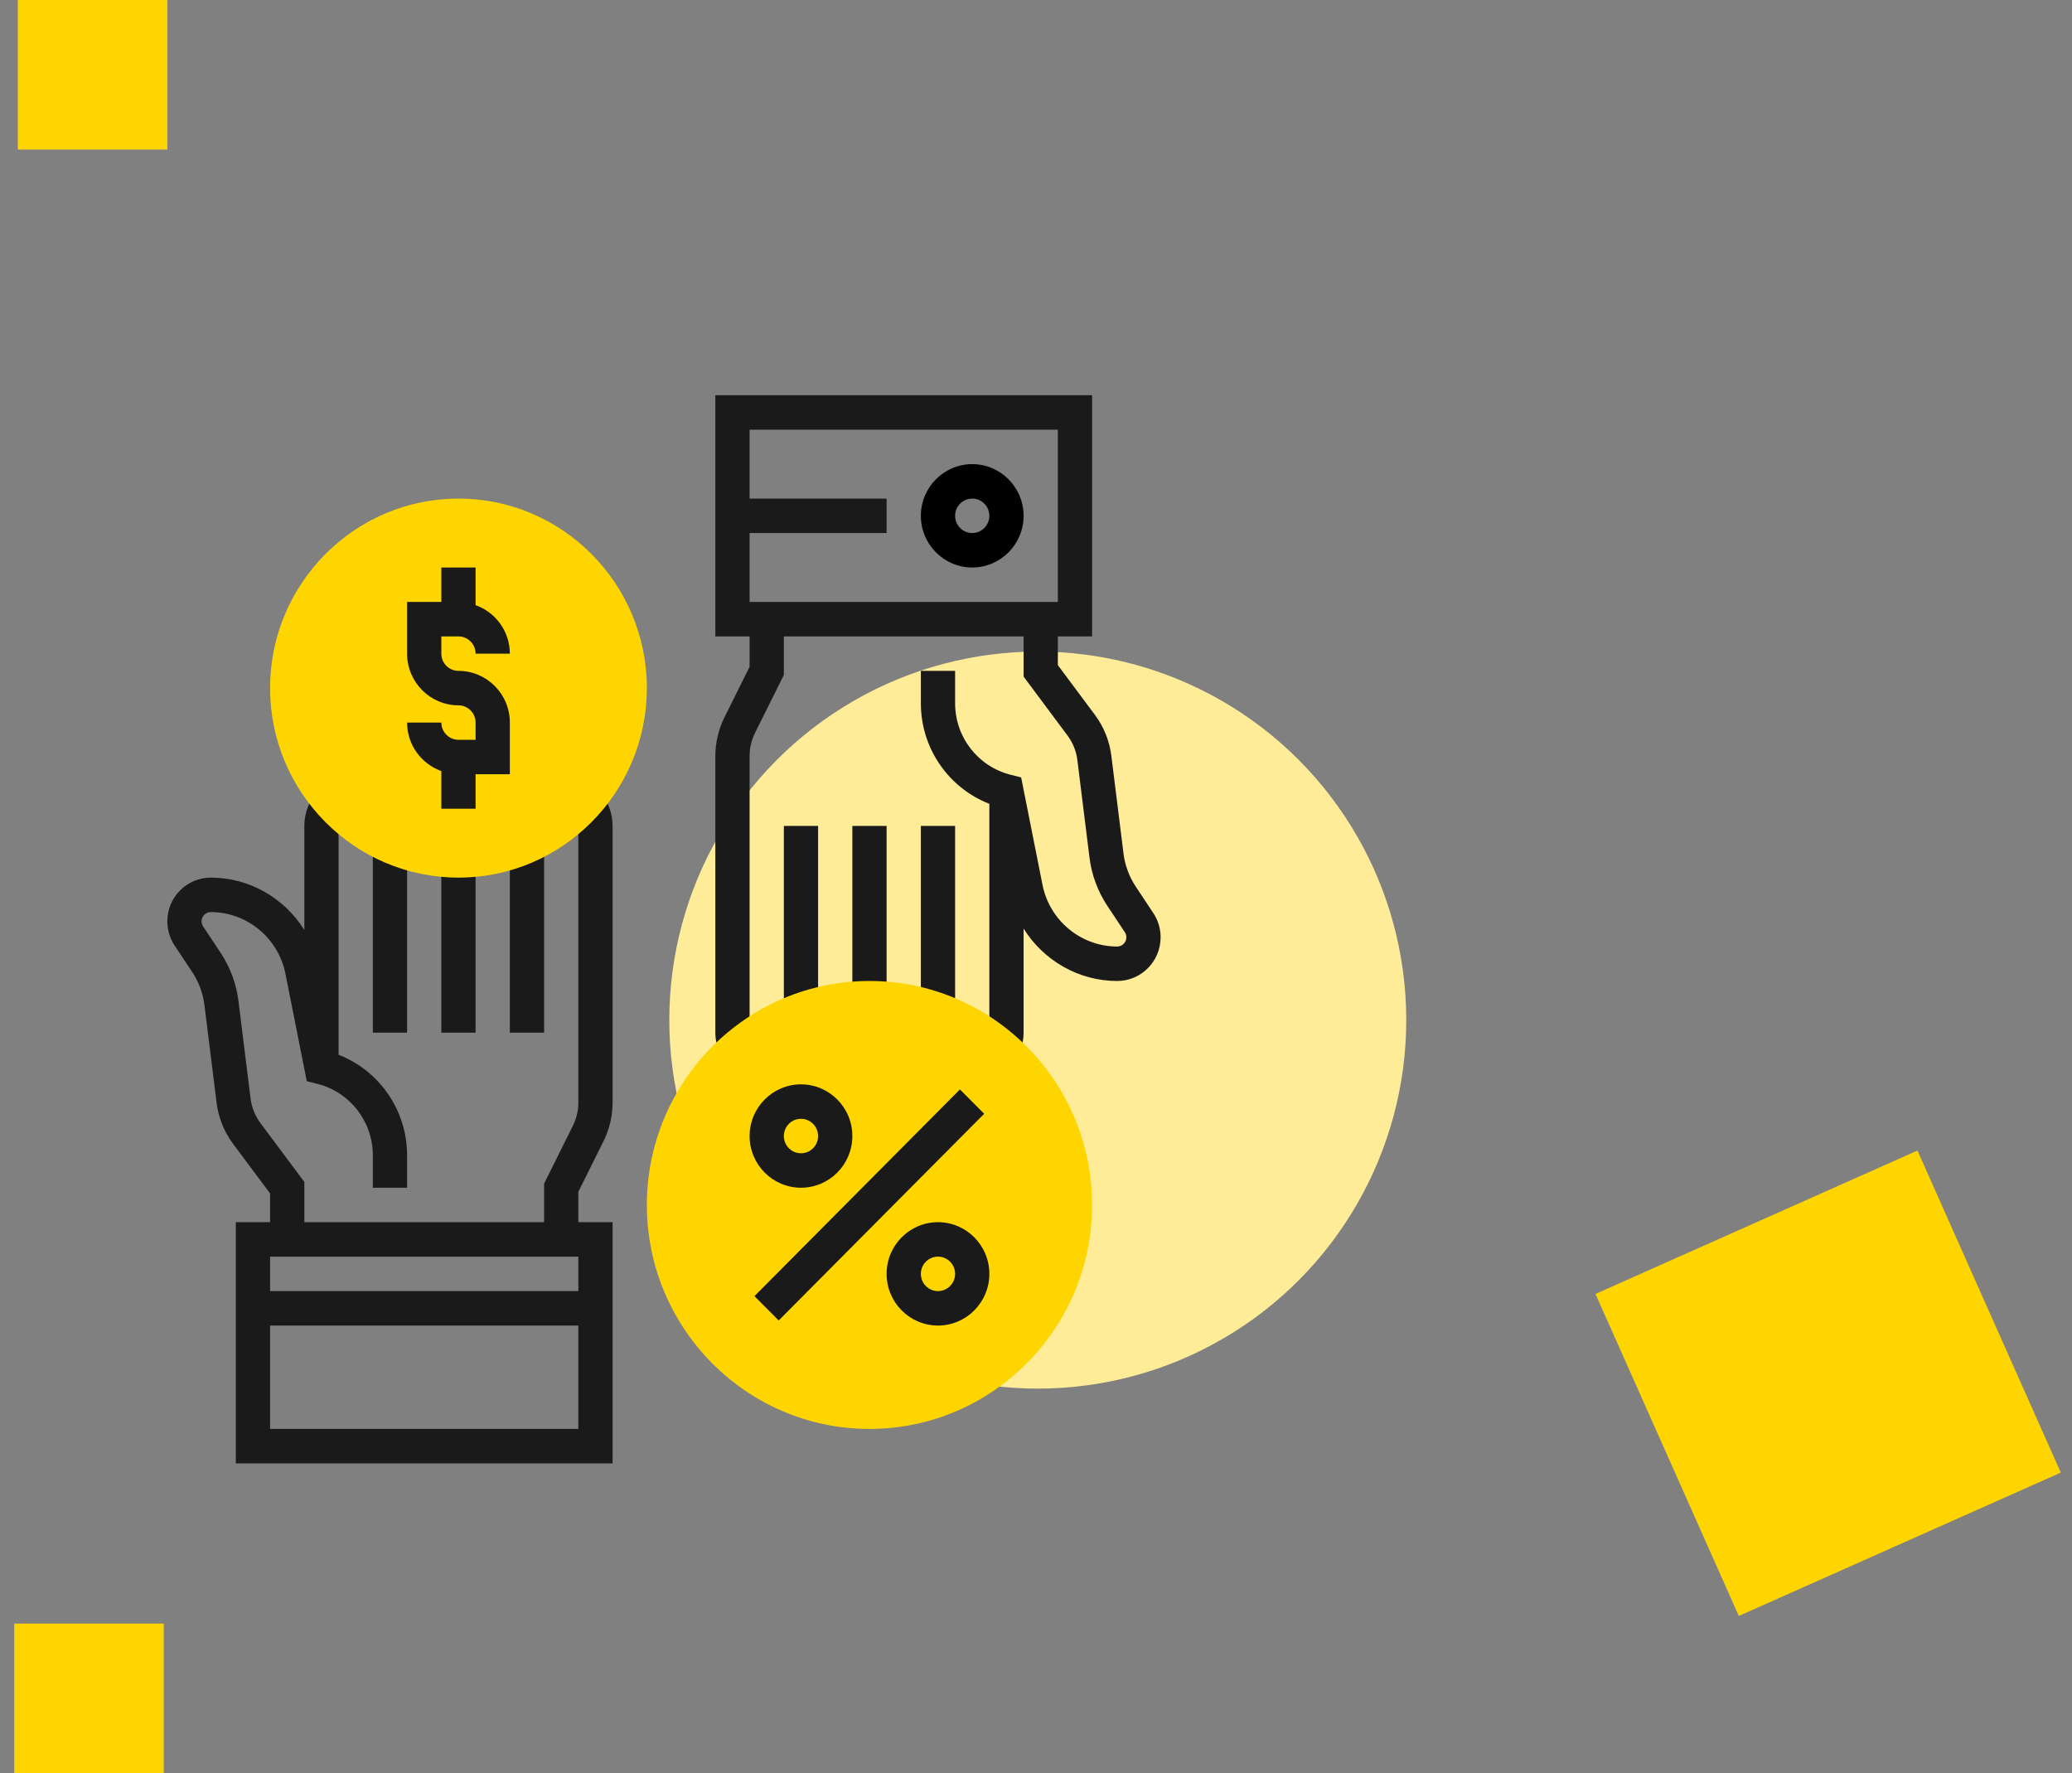 <?xml version="1.0" encoding="UTF-8"?>
<svg width="194px" height="166px" viewBox="0 0 194 166" version="1.1" xmlns="http://www.w3.org/2000/svg" xmlns:xlink="http://www.w3.org/1999/xlink">
    <rect x="0" y="0" width="194" height="166" fill="#808080" stroke="none"/>
    <title>commission@2x</title>
    <g id="Page" stroke="none" stroke-width="1" fill="none" fill-rule="evenodd">
        <g id="HP_Signify_V2-Join-Us" transform="translate(-650, -2736)">
            <g id="s7-organism" transform="translate(0, 2534)">
                <g id="Group-5">
                    <g id="stats-heading" transform="translate(160, 201)">
                        <g id="stat-groups">
                            <g id="ben-list">
                                <g id="ben-2" transform="translate(424.667, 1)">
                                    <g id="commission" transform="translate(66, 0)">
                                        <rect id="Rectangle" fill="#FFD500" transform="translate(170.5, 129.5) rotate(-24) translate(-170.5, -129.5) " x="154" y="113" width="33" height="33"></rect>
                                        <rect id="Rectangle" fill="#FFD500" x="0.667" y="152" width="14" height="14"></rect>
                                        <rect id="Rectangle" fill="#FFD500" x="1" y="0" width="14" height="14"></rect>
                                        <g id="Group-12" transform="translate(15, 37)">
                                            <circle id="Oval" fill="#FFEC99" cx="81.5" cy="58.5" r="34.5"></circle>
                                            <g id="commission" fill-rule="nonzero">
                                                <path d="M40.845,69.826 C41.396,68.711 41.69,67.463 41.69,66.219 L41.69,40.323 C41.69,39.105 41.239,37.942 40.418,37.047 L38.059,39.231 C38.332,39.529 38.483,39.918 38.483,40.323 L38.483,66.219 C38.483,66.966 38.308,67.715 37.976,68.384 L35.276,73.813 L35.276,77.419 L12.828,77.419 L12.828,73.656 L8.72,68.145 C8.218,67.473 7.897,66.677 7.794,65.844 L6.658,56.7 C6.46,55.108 5.889,53.558 5.003,52.221 L3.351,49.729 C3.257,49.587 3.207,49.421 3.207,49.25 C3.207,48.774 3.592,48.387 4.065,48.387 C7.45,48.387 10.39,50.811 11.056,54.152 L13.057,64.219 L14.041,64.468 C17.104,65.239 19.241,67.992 19.241,71.166 L19.241,74.194 L22.448,74.194 L22.448,71.166 C22.448,66.945 19.864,63.244 16.034,61.744 L16.034,40.323 C16.034,39.918 16.185,39.529 16.458,39.232 L14.099,37.047 C13.278,37.94 12.828,39.105 12.828,40.323 L12.828,50.069 C10.979,47.098 7.703,45.161 4.065,45.161 C1.825,45.161 0,46.995 0,49.25 C0,50.06 0.236,50.844 0.683,51.518 L2.333,54.006 C2.944,54.929 3.338,55.997 3.475,57.097 L4.612,66.24 C4.783,67.631 5.315,68.958 6.154,70.079 L9.621,74.731 L9.621,77.419 L6.414,77.419 L6.414,100 L41.69,100 L41.69,77.419 L38.483,77.419 L38.483,74.574 L40.845,69.826 Z M38.483,80.645 L38.483,83.871 L9.621,83.871 L9.621,80.645 L38.483,80.645 Z M9.621,96.774 L9.621,87.097 L38.483,87.097 L38.483,96.774 L9.621,96.774 Z" id="Shape" fill="#1A1A1A"></path>
                                                <polygon id="Path" fill="#1A1A1A" points="19.241 42.205 22.448 42.205 22.448 59.677 19.241 59.677"></polygon>
                                                <polygon id="Path" fill="#1A1A1A" points="25.655 43.548 28.862 43.548 28.862 59.677 25.655 59.677"></polygon>
                                                <polygon id="Path" fill="#1A1A1A" points="32.069 42.206 35.276 42.206 35.276 59.677 32.069 59.677"></polygon>
                                                <path d="M92.317,48.482 L90.667,45.994 C90.056,45.071 89.662,44.003 89.525,42.903 L88.388,33.76 C88.217,32.369 87.685,31.042 86.846,29.921 L83.379,25.269 L83.379,22.581 L86.586,22.581 L86.586,5.73018335e-15 L51.31,5.73018335e-15 L51.31,22.581 L54.517,22.581 L54.517,25.426 L52.155,30.176 C51.604,31.289 51.31,32.537 51.31,33.781 L51.31,59.677 C51.31,60.018 51.354,60.353 51.423,60.681 C51.445,60.787 51.482,60.89 51.512,60.995 C51.575,61.218 51.649,61.435 51.743,61.647 C51.766,61.698 51.774,61.753 51.799,61.805 L51.817,61.795 C52.019,62.211 52.263,62.606 52.582,62.955 L54.941,60.771 C54.822,60.642 54.739,60.489 54.668,60.331 C54.575,60.123 54.517,59.906 54.517,59.677 L54.517,33.781 C54.517,33.034 54.692,32.285 55.024,31.616 L57.724,26.187 L57.724,22.581 L80.172,22.581 L80.172,26.344 L84.28,31.855 C84.782,32.527 85.103,33.323 85.206,34.156 L86.342,43.3 C86.54,44.892 87.111,46.442 87.997,47.779 L89.647,50.268 C89.742,50.41 89.791,50.576 89.791,50.747 C89.793,51.226 89.408,51.613 88.935,51.613 C85.55,51.613 82.61,49.189 81.944,45.848 L79.943,35.781 L78.959,35.532 C75.896,34.761 73.759,32.008 73.759,28.834 L73.759,25.806 L70.552,25.806 L70.552,28.834 C70.552,33.055 73.136,36.756 76.966,38.256 L76.966,59.677 C76.966,59.903 76.906,60.119 76.816,60.327 C76.746,60.485 76.661,60.639 76.542,60.769 L78.901,62.955 C79.22,62.606 79.465,62.208 79.669,61.79 L79.687,61.8 C79.711,61.75 79.719,61.695 79.741,61.645 C79.836,61.434 79.908,61.216 79.97,60.992 C79.999,60.887 80.038,60.785 80.059,60.681 C80.129,60.352 80.172,60.018 80.172,59.677 L80.172,49.931 C82.021,52.902 85.297,54.839 88.935,54.839 C91.175,54.839 93,53.005 93,50.75 C93,49.94 92.764,49.156 92.317,48.482 L92.317,48.482 Z M83.379,3.226 L83.379,19.355 L54.517,19.355 L54.517,12.903 L67.345,12.903 L67.345,9.677 L54.517,9.677 L54.517,3.226 L83.379,3.226 Z" id="Shape" fill="#1A1A1A"></path>
                                                <polygon id="Path" fill="#1A1A1A" points="70.552 57.553 70.552 57.795 73.759 57.795 73.759 57.553 73.759 40.323 70.552 40.323"></polygon>
                                                <polygon id="Path" fill="#1A1A1A" points="64.138 40.323 67.345 40.323 67.345 56.452 64.138 56.452"></polygon>
                                                <polygon id="Path" fill="#1A1A1A" points="57.724 57.553 57.724 57.794 60.931 57.794 60.931 57.553 60.931 40.323 57.724 40.323"></polygon>
                                                <path d="M75.362,16.129 C78.014,16.129 80.172,13.958 80.172,11.29 C80.172,8.623 78.014,6.452 75.362,6.452 C72.71,6.452 70.552,8.623 70.552,11.29 C70.552,13.958 72.71,16.129 75.362,16.129 Z M75.362,9.677 C76.247,9.677 76.966,10.402 76.966,11.29 C76.966,12.179 76.247,12.903 75.362,12.903 C74.477,12.903 73.759,12.179 73.759,11.29 C73.759,10.402 74.477,9.677 75.362,9.677 Z" id="Shape" fill="#000000"></path>
                                                <path d="M27.259,45.161 C17.534,45.161 9.621,37.202 9.621,27.419 C9.621,17.637 17.534,9.677 27.259,9.677 C36.984,9.677 44.897,17.637 44.897,27.419 C44.897,37.202 36.984,45.161 27.259,45.161 Z" id="Path" fill="#FFD500"></path>
                                                <path d="M27.259,25.806 C26.374,25.806 25.655,25.082 25.655,24.194 L25.655,22.581 L27.259,22.581 C28.144,22.581 28.862,23.305 28.862,24.194 L32.069,24.194 C32.069,22.094 30.724,20.319 28.862,19.652 L28.862,16.129 L25.655,16.129 L25.655,19.355 L22.448,19.355 L22.448,24.194 C22.448,26.861 24.607,29.032 27.259,29.032 C28.144,29.032 28.862,29.756 28.862,30.645 L28.862,32.258 L27.259,32.258 C26.374,32.258 25.655,31.534 25.655,30.645 L22.448,30.645 C22.448,32.745 23.794,34.519 25.655,35.187 L25.655,38.71 L28.862,38.71 L28.862,35.484 L32.069,35.484 L32.069,30.645 C32.069,27.977 29.911,25.806 27.259,25.806 Z" id="Path" fill="#1A1A1A"></path>
                                                <path d="M65.741,96.774 C54.248,96.774 44.897,87.368 44.897,75.806 C44.897,64.245 54.248,54.839 65.741,54.839 C77.235,54.839 86.586,64.245 86.586,75.806 C86.586,87.368 77.235,96.774 65.741,96.774 Z" id="Path" fill="#FFD500"></path>
                                                <polygon id="Path" fill="#1A1A1A" transform="translate(65.726, 75.806) rotate(-45) translate(-65.726, -75.806) " points="52.087 74.238 79.375 74.158 79.365 77.374 52.077 77.454"></polygon>
                                                <path d="M72.155,87.097 C69.503,87.097 67.345,84.926 67.345,82.258 C67.345,79.59 69.503,77.419 72.155,77.419 C74.807,77.419 76.966,79.59 76.966,82.258 C76.966,84.926 74.807,87.097 72.155,87.097 Z M72.155,80.645 C71.27,80.645 70.552,81.369 70.552,82.258 C70.552,83.147 71.27,83.871 72.155,83.871 C73.04,83.871 73.759,83.147 73.759,82.258 C73.759,81.369 73.04,80.645 72.155,80.645 Z" id="Shape" fill="#1A1A1A"></path>
                                                <path d="M59.328,74.194 C56.675,74.194 54.517,72.023 54.517,69.355 C54.517,66.687 56.675,64.516 59.328,64.516 C61.98,64.516 64.138,66.687 64.138,69.355 C64.138,72.023 61.98,74.194 59.328,74.194 Z M59.328,67.742 C58.442,67.742 57.724,68.466 57.724,69.355 C57.724,70.244 58.442,70.968 59.328,70.968 C60.213,70.968 60.931,70.244 60.931,69.355 C60.931,68.466 60.213,67.742 59.328,67.742 Z" id="Shape" fill="#1A1A1A"></path>
                                            </g>
                                        </g>
                                    </g>
                                </g>
                            </g>
                        </g>
                    </g>
                </g>
            </g>
        </g>
    </g>
</svg>